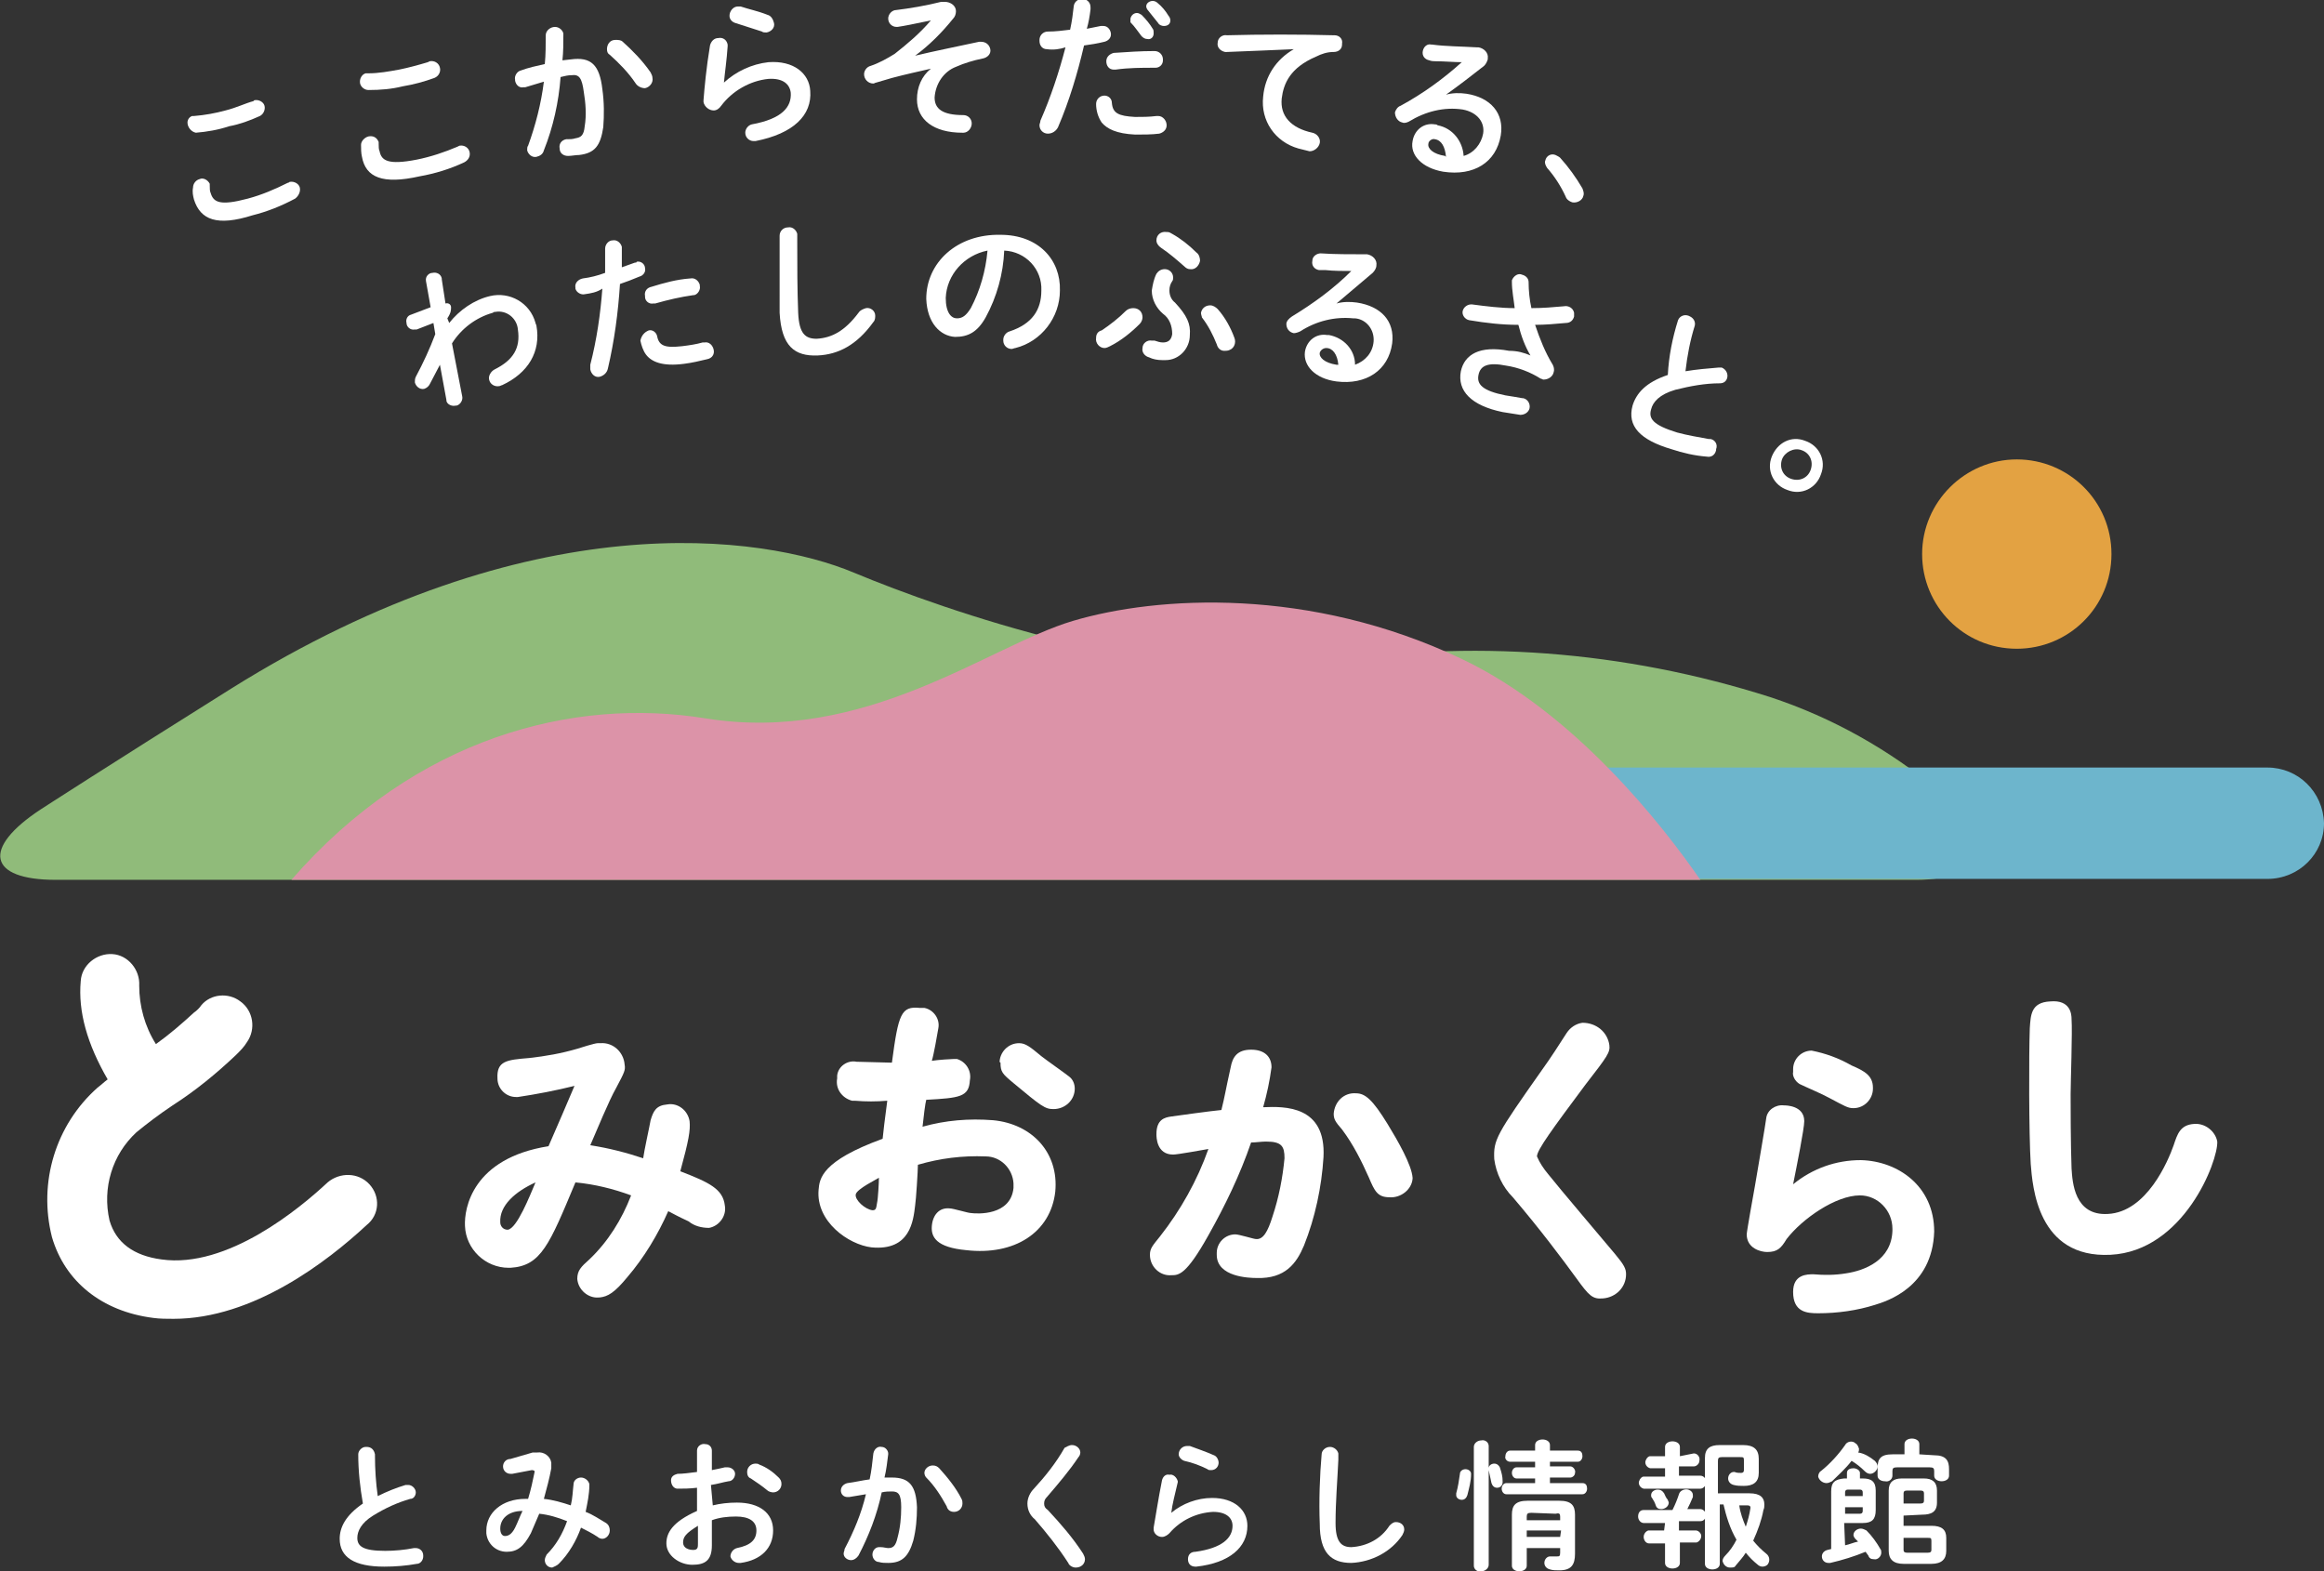 <?xml version="1.0" encoding="utf-8"?>
<!-- Generator: Adobe Illustrator 26.5.2, SVG Export Plug-In . SVG Version: 6.00 Build 0)  -->
<svg version="1.1" id="レイヤー_1" xmlns="http://www.w3.org/2000/svg" xmlns:xlink="http://www.w3.org/1999/xlink" x="0px"
	 y="0px" viewBox="0 0 250.4 169.3" style="enable-background:new 0 0 250.4 169.3;" xml:space="preserve">
<rect x="0" y="0" width="250.4" height="169.3" fill="#333333" stroke="none"/>
<style type="text/css">
	.st0{fill:#FFFFFF;}
	.st1{fill:#90BB7A;}
	.st2{fill:#6DB5CC;}
	.st3{fill:#DC93A8;}
	.st4{fill:#E3A242;}
</style>
<g id="レイヤー_2_00000022562219076753840650000017947652496686784673_">
	<g id="レイヤー_1-2">
		<path class="st0" d="M39.8,127.6c-1.2-1.3-3.2-1.3-4.5-0.2c-3,2.8-10.8,9.3-17.9,8.3c-3-0.4-4.9-1.8-5.6-4.2
			c-0.8-3.5,0.3-7.1,2.9-9.5c1.1-0.9,2.4-1.9,3.9-2.9c2.5-1.6,4.8-3.5,6.9-5.5c0.4-0.4,0.8-0.8,1.1-1.3c1-1.4,0.7-3.4-0.7-4.4
			c-1.3-1-3.2-0.8-4.2,0.4c-0.2,0.3-0.5,0.6-0.8,0.8c-1.3,1.2-2.7,2.4-4.1,3.4c-1.2-1.9-1.8-4.1-1.8-6.3c0.1-1.7-1.2-3.3-2.9-3.4
			s-3.3,1.2-3.4,2.9c-0.3,3.3,0.7,6.8,2.9,10.6c-0.4,0.3-0.7,0.6-1.1,0.9c-4.5,4-6.4,10.2-4.9,16.1c1.4,4.8,5.4,8,10.9,8.7
			c0.7,0.1,1.5,0.1,2.2,0.1c8.6,0,16.6-6.2,20.8-10.1C40.9,130.9,41,128.9,39.8,127.6"/>
		<path class="st0" d="M73.3,126.2c0.9-3.3,1.1-4.4,1-5.4c-0.2-1.2-1.3-2-2.4-1.8c-1.2,0.1-1.5,0.7-1.8,1.7
			c-0.1,0.6-0.7,3.3-0.8,4.1c-1.8-0.6-3.7-1.1-5.7-1.4c0.7-1.6,2-4.8,2.8-6.2c0.9-1.7,1-1.9,0.9-2.5c-0.1-1.3-1.2-2.4-2.6-2.3
			c-0.1,0-0.2,0-0.3,0c-0.3,0-1.9,0.5-2.2,0.6c-1.7,0.5-3.4,0.8-5.2,1c-2.4,0.2-3.5,0.3-3.4,2.2c0,1.1,0.9,2,2,2c0.1,0,0.1,0,0.2,0
			c2-0.3,4.1-0.7,6.1-1.2c-0.6,1.4-2,4.7-2.8,6.5c-8.2,1.3-9.1,6.7-9,8.6c0.1,2.5,2.2,4.5,4.7,4.5c0.1,0,0.1,0,0.2,0
			c3.3-0.2,4.2-2.5,7-9.2c2.1,0.2,4.1,0.7,6,1.4c-1,2.6-2.5,5-4.5,6.9c-0.9,0.8-1.3,1.2-1.3,2.1c0.1,1.2,1.2,2.1,2.3,2
			c0,0,0,0,0.1,0c0.9-0.1,1.6-0.5,3-2.2c1.8-2.1,3.3-4.6,4.4-7.1c0.6,0.3,0.9,0.5,2.2,1.1c0.6,0.5,1.4,0.7,2.2,0.7
			c1.1-0.2,1.9-1.3,1.7-2.4C77.9,128.1,76.4,127.4,73.3,126.2 M54.7,132.5c-0.5,0-0.8-0.4-0.8-0.8c0,0,0,0,0,0
			c-0.1-1.8,1.6-3.3,3.8-4.3C57.1,128.8,55.7,132.4,54.7,132.5"/>
		<path class="st0" d="M136.1,119.3c0.4-1.4,0.7-2.8,0.9-4.3c0-1.1-0.7-1.9-2.2-1.9s-2,0.8-2.2,1.9c-0.6,2.7-0.6,3-1,4.6
			c-1.1,0.1-4.7,0.6-5.4,0.7s-1.6,0.3-1.6,1.9c0,0.3,0,2.2,1.8,2.2c0.5,0,3.2-0.5,3.8-0.6c-1.2,3.4-3,6.6-5.2,9.4
			c-0.8,1-1.1,1.3-1.1,2c0,1.3,1.1,2.3,2.3,2.2c0.8,0,1.6,0,4-4.3c1.8-3.2,3.4-6.5,4.6-10c0.5,0,1.1-0.1,1.6-0.1c1.7,0,2,0.5,2,1.8
			c-0.2,2.1-0.6,4.2-1.3,6.3c-0.5,1.6-1,2.5-1.8,2.4c-0.2,0-1.8-0.5-2.2-0.5c-1.1,0-2,0.9-2,2c0,0.1,0,0.1,0,0.2
			c0,2.4,3.5,2.5,4.3,2.5c3.1,0.1,4.3-1.6,5.1-3.5c1.2-3,1.9-6.3,2.1-9.5C142.9,119.1,138.4,119.2,136.1,119.3"/>
		<path class="st0" d="M149.5,121.1c-1.6-2.6-2.4-3.3-3.4-3.3c-1.3-0.1-2.3,0.9-2.4,2.2c0,0.6,0.2,0.9,0.9,1.7
			c1.2,1.6,2.1,3.4,2.9,5.2c0.6,1.4,0.9,2.1,2.2,2.1c1.2,0.1,2.4-0.8,2.5-2c0,0,0-0.1,0-0.1C152.1,125.5,150.6,122.9,149.5,121.1"/>
		<path class="st0" d="M173.4,112.6c0.1,0.8-0.2,1.2-2.6,4.3c-3.5,4.7-5.2,7-5.2,7.7c0.3,0.7,0.7,1.3,1.2,1.9
			c1.1,1.4,6.2,7.4,7.2,8.6s1.2,1.6,1.2,2.2c0,1.4-1.1,2.5-2.5,2.6c-1.1,0.1-1.5-0.3-2.8-2.1c-1.6-2.2-4-5.4-6.9-8.8
			c-1.1-1.1-1.8-2.6-2-4.1c-0.1-2.1,0.2-2.6,5.2-9.7c0.8-1.1,1.9-2.8,2.6-3.9c0.4-0.6,1-1,1.7-1.1
			C172,110.2,173.2,111.2,173.4,112.6"/>
		<path class="st0" d="M200.5,125c-2.7,0-5.2,0.9-7.3,2.6c0.4-2,1.2-6,1.2-6.8c0-1.7-2-1.7-2.2-1.7c-0.9-0.1-1.8,0.5-1.9,1.4
			c0,0.2-1.1,6.6-1.2,7.2c-0.2,1.1-0.9,5-0.9,5.3c0,1.5,1.5,1.9,2.2,1.9c1.1,0,1.5-0.4,2.1-1.4c1.7-2.2,5.3-4.7,7.9-4.7
			c1.9,0,3.5,1.6,3.5,3.6c0,0.1,0,0.1,0,0.2c-0.1,3.2-3,4.3-5,4.6c-1.2,0.2-2.4,0.2-3.5,0.1c-0.7,0-2.2,0-2.2,1.9
			c0,2.2,1.5,2.3,2.7,2.3c2.1,0,4.2-0.3,6.1-0.9c1.3-0.4,6.2-1.9,6.4-7.9C208.4,127.8,204.5,125.1,200.5,125"/>
		<path class="st0" d="M193.9,116.8c0.6,0.3,2.5,1.1,3.2,1.5c1.7,0.9,2,1.1,2.6,1.1c1.2,0,2.1-1,2.1-2.1c0,0,0,0,0-0.1
			c0-1.3-0.9-1.8-2.3-2.4c-1.4-0.8-2.8-1.3-4.3-1.6c-1.1,0-2,0.9-2,2c0,0.1,0,0.2,0,0.3C193.1,115.9,193.4,116.5,193.9,116.8"/>
		<path class="st0" d="M223.2,109.8c0.1,1.3-0.1,6.9-0.1,8.1s0,5.3,0.1,8c0.1,1.5,0.3,5.1,3.9,4.9c4.2-0.2,6.5-5.7,7.1-7.4
			c0.4-1.2,0.7-2.2,2.2-2.3c1.2-0.1,2.3,0.8,2.5,1.9c0.1,2.1-3.6,11.8-11.5,12.2s-8.4-7.4-8.6-9.8c-0.2-3.2-0.2-11.8-0.1-14.6
			c0.1-1.4,0.1-2.8,2.2-2.9C223.1,107.7,223.2,109.3,223.2,109.8"/>
		<path class="st0" d="M107,120.7c-2.6-0.2-5.1,0-7.6,0.7c0.1-1,0.3-2.6,0.4-2.9c3.6-0.2,4.6-0.3,4.7-2.1c0.2-1-0.4-2-1.4-2.3
			c-0.1,0-0.2,0-0.3,0c-0.3,0-1.8,0.1-2.4,0.2c0.2-0.6,0.6-2.9,0.7-3.5c0.2-1-0.5-2-1.5-2.2c-0.2,0-0.3,0-0.5,0
			c-2-0.2-2.3,0.6-3,5.9c-0.5,0-3.2-0.1-3.8-0.1c-1-0.2-2,0.5-2.1,1.5c0,0.1,0,0.2,0,0.3c-0.2,1.1,0.5,2.1,1.6,2.4
			c0.1,0,0.2,0,0.3,0c1.2,0.1,2.3,0.1,3.5,0c-0.3,2.2-0.4,3.2-0.5,4.1c-6.6,2.4-6.8,4.3-6.9,5.5c-0.3,3.4,3.2,5.9,5.7,6.2
			c4.2,0.4,4.5-2.9,4.7-4.5c0.1-0.6,0.3-3.8,0.3-4.4c2.4-0.7,4.8-1,7.3-0.9c1.6,0,2.9,1.3,3,2.9c0,0.2,0,0.3,0,0.5
			c-0.3,3-3.9,2.8-4.6,2.7c-0.3,0-1.9-0.5-2.3-0.5c-1.1-0.1-1.8,0.7-1.9,1.9s0.5,2.3,3.7,2.6c5.2,0.6,9.1-1.9,9.6-6.3
			C114.1,124.2,111.2,121.1,107,120.7 M94.5,129.6c-0.1,0.6-0.1,0.8-0.5,0.8c-0.8-0.1-1.9-1.1-1.8-1.7s2.4-1.7,2.5-1.8
			C94.7,127.4,94.6,129.2,94.5,129.6"/>
		<path class="st0" d="M107.8,114.5c0,1,0.2,1.2,1.4,2.2c3,2.5,3.4,2.8,4.3,2.8c1.3,0,2.3-1,2.3-2.2c0-0.5-0.2-1-0.6-1.3
			c-0.5-0.4-2.5-1.8-3-2.2c-1.2-1-1.7-1.4-2.4-1.4c-1.2,0-2.1,1-2.1,2.1C107.7,114.4,107.7,114.4,107.8,114.5"/>
		<path class="st0" d="M24.3,11.9c1.2-0.3,2.2-0.8,3-1l0.1-0.1c0.5-0.1,1,0.2,1.1,0.6c0,0,0,0,0,0c0.1,0.4-0.1,0.9-0.5,1.1
			c-1.1,0.5-2.2,0.9-3.3,1.1c-1.2,0.4-2.4,0.6-3.6,0.7c-0.5-0.1-0.9-0.6-0.9-1.1c0-0.3,0.2-0.6,0.5-0.7c0.1,0,0.1,0,0.2,0
			C22.1,12.4,23.2,12.2,24.3,11.9 M20.9,21.5c-0.1-0.4-0.2-0.8-0.1-1.3c0-0.4,0.3-0.8,0.7-0.9c0.4-0.2,0.9,0.1,1.1,0.5
			c0,0.1,0,0.2,0,0.2c0,0.3,0,0.6,0.1,0.8c0.3,1,1,1.4,4,0.6c1.5-0.4,2.9-1,4.3-1.7c0.1,0,0.2-0.1,0.2-0.1c0.5-0.1,1,0.2,1.1,0.6
			c0,0,0,0,0,0c0.1,0.4-0.1,0.9-0.5,1.2c-1.5,0.8-3,1.4-4.6,1.8C23.4,24.4,21.6,23.7,20.9,21.5"/>
		<path class="st0" d="M43,7.5c1-0.2,2.1-0.5,3.1-0.8l0.2-0.1c0.5-0.1,1,0.2,1.1,0.7c0,0,0,0,0,0c0.1,0.4-0.1,0.9-0.6,1.1
			c-1.1,0.4-2.2,0.7-3.4,0.9c-1.2,0.3-2.4,0.4-3.7,0.4c-0.4,0-0.8-0.3-0.9-0.7c-0.1-0.5,0.2-1,0.6-1.1c0,0,0,0,0.1,0
			c0.1,0,0.1,0,0.2,0C40.8,7.9,41.9,7.7,43,7.5 M39,16.9c-0.1-0.4-0.1-0.9-0.1-1.3c0-0.4,0.4-0.8,0.8-0.9c0.5-0.1,0.9,0.1,1.1,0.6
			c0,0,0,0,0,0c0,0.1,0,0.2,0,0.2c0,0.3,0,0.6,0.1,0.8c0.2,1,0.9,1.5,4,0.9c1.5-0.3,3-0.8,4.4-1.4l0.2-0.1c0.5-0.1,1,0.2,1.1,0.7
			c0,0,0,0,0,0c0.1,0.5-0.2,0.9-0.6,1.1c-1.5,0.7-3.1,1.2-4.8,1.5C41.2,19.9,39.4,19.1,39,16.9"/>
		<path class="st0" d="M58.6,16.2c-0.1,0.4-0.4,0.6-0.8,0.7c-0.5,0.1-0.9-0.3-1-0.7c0-0.2,0-0.4,0.1-0.5c0.8-2.2,1.4-4.5,1.7-6.9
			c-0.7,0.2-1.3,0.4-2,0.6h-0.2c-0.4,0.1-0.8-0.2-0.9-0.7c0,0,0-0.1,0-0.1c-0.1-0.4,0.2-0.9,0.6-1c0.8-0.3,1.7-0.5,2.6-0.7
			c0.1-1,0.1-2.1,0.1-3.1c0-0.5,0.5-0.9,1-0.9c0.4,0,0.8,0.3,0.9,0.7v0.1c0,0.9,0,1.9-0.1,2.8l0.9-0.1c2.2-0.3,3.1,0.6,3.4,3.2
			c0.2,1.4,0.2,2.8,0.1,4.1c-0.3,2-0.9,2.8-2.6,3c-0.4,0-0.8,0.1-1.2,0.1c-0.5,0-0.9-0.3-0.9-0.8c-0.1-0.5,0.2-0.9,0.7-1
			c0,0,0,0,0,0h0.1c0.3,0,0.6,0,0.9-0.1c0.6-0.1,0.9-0.3,1-1.3c0.2-1.2,0.1-2.5-0.1-3.7c-0.2-1.5-0.5-1.9-1.3-1.8
			c-0.4,0-0.8,0.1-1.2,0.2C60.2,11,59.6,13.7,58.6,16.2 M70.1,7.8c0.1,0.2,0.2,0.4,0.2,0.6c0.1,0.5-0.3,1-0.8,1.1
			c-0.4,0-0.8-0.2-1-0.5c-0.8-1.2-1.8-2.2-2.8-3.1c-0.2-0.1-0.3-0.3-0.3-0.6c0-0.5,0.3-1,0.9-1c0,0,0,0,0,0c0.3,0,0.6,0,0.8,0.2
			C68.1,5.4,69.2,6.5,70.1,7.8"/>
		<path class="st0" d="M78,8.9c1.3-1.2,3-2,4.8-2.2c2.7-0.2,4.4,1.2,4.5,3.1c0.2,2.6-1.8,4.6-5.9,5.4h-0.2c-0.5,0-0.9-0.4-0.9-0.9
			c0-0.4,0.3-0.8,0.7-0.9c3.3-0.6,4.3-1.9,4.2-3.4c-0.1-0.9-0.8-1.6-2.4-1.5c-2,0.2-3.9,1.3-5.1,2.9c-0.2,0.3-0.5,0.5-0.8,0.5
			c-0.5,0-1-0.4-1.1-0.9c0-0.1,0-0.1,0-0.2c0.1-1.3,0.3-3.5,0.7-5.9c0.1-0.4,0.4-0.8,0.9-0.8c0.5-0.1,0.9,0.2,1,0.7c0,0,0,0,0,0
			c0,0.1,0,0.1,0,0.2C78.3,6.5,78.1,7.8,78,8.9L78,8.9z M82.7,1.6c0.4,0.1,0.6,0.5,0.7,0.9c0.1,0.5-0.3,0.9-0.8,1c0,0,0,0,0,0
			c-0.2,0-0.4,0-0.5-0.1c-0.9-0.3-1.9-0.6-2.8-0.9c-0.4-0.1-0.7-0.4-0.7-0.8c0-0.5,0.4-1,0.9-1h0.3C80.7,1,81.7,1.2,82.7,1.6"/>
		<path class="st0" d="M100.3,2.2c-1.9,0.4-2.9,0.6-3.6,0.7h-0.1c-0.5,0-0.9-0.4-0.9-0.9c0,0,0,0,0,0c0-0.4,0.3-0.8,0.7-0.9
			c1.7-0.2,3.4-0.5,5-0.9c0.1,0,0.2,0,0.4,0c0.6,0,1.2,0.4,1.2,1c0,0,0,0,0,0c0,0.3-0.1,0.6-0.3,0.8c-1.2,1.5-2.6,2.9-4.1,4v0
			c2.1-0.5,4.1-0.9,6.9-1.5c0.1,0,0.1,0,0.2,0c0.5,0,0.9,0.3,1,0.8s-0.3,0.9-0.8,1c-1,0.2-2,0.5-2.9,0.9c-1.3,0.5-2.2,1.8-2.3,3.3
			c0,1.2,0.8,1.9,3.1,1.9c0.5,0,0.9,0.4,0.9,0.9c0,0,0,0,0,0c0,0.5-0.4,1-0.9,1c0,0-0.1,0-0.1,0c-3.1,0-4.9-1.4-4.9-3.6
			c0-1.3,0.5-2.5,1.5-3.3l0,0C99,7.7,97.6,8,96.1,8.4l-1.7,0.5c-0.1,0-0.2,0.1-0.3,0.1c-0.6,0-1-0.5-1-1c0-0.4,0.3-0.8,0.7-0.9
			c0.9-0.3,1.8-0.8,2.6-1.3C97.8,4.7,99.1,3.6,100.3,2.2L100.3,2.2z"/>
		<path class="st0" d="M112.8,5.3c-0.5,0-0.8-0.4-0.8-0.9c0,0,0,0,0-0.1c0-0.5,0.4-0.9,0.9-0.9c0,0,0,0,0,0c0.8,0,1.6-0.1,2.4-0.2
			c0.2-0.9,0.3-1.7,0.4-2.6c0.1-0.5,0.6-0.8,1.1-0.7c0.4,0.1,0.7,0.4,0.7,0.9V1c-0.1,0.8-0.2,1.4-0.4,2.1c0.5-0.1,1-0.2,1.5-0.3
			c0.1,0,0.2,0,0.3,0c0.5,0,0.8,0.5,0.8,0.9c0,0,0,0,0,0c0,0.4-0.3,0.7-0.7,0.8c-0.8,0.2-1.5,0.3-2.2,0.4c-0.7,3-1.6,6-2.8,8.8
			c-0.2,0.4-0.6,0.7-1.1,0.7c-0.5,0-0.9-0.4-0.9-0.9c0,0,0,0,0,0c0-0.2,0.1-0.3,0.1-0.5c1.1-2.5,2-5.2,2.7-7.9
			C114.2,5.3,113.5,5.4,112.8,5.3 M119,10.3c0.4,0,0.8,0.3,0.8,0.8c0.1,1.1,0.7,1.4,2.5,1.5c0.8,0,1.5,0,2.3-0.1c0.1,0,0.1,0,0.2,0
			c0.5,0,0.9,0.5,0.9,1c0,0,0,0,0,0c0,0.5-0.4,0.8-0.8,0.9c-0.8,0.1-1.7,0.1-2.6,0.1c-2-0.1-3-0.6-3.6-1.3c-0.4-0.6-0.6-1.3-0.6-2
			C118.1,10.7,118.5,10.3,119,10.3C119,10.3,119,10.3,119,10.3 M124.4,5.5c0.5,0,0.9,0.4,0.9,0.9c0,0,0,0.1,0,0.1
			c0,0.5-0.4,0.8-0.8,0.8c0,0,0,0-0.1,0c-1.4,0-2.8,0-4.2,0.2H120c-0.5,0-0.8-0.4-0.8-0.9c0,0,0,0,0,0c0-0.5,0.4-0.8,0.8-0.9
			C121.5,5.6,122.9,5.5,124.4,5.5 M121.8,2c0.1-0.4,0.4-0.6,0.7-0.6c0.2,0,0.3,0.1,0.5,0.2c0.5,0.5,0.9,1,1.2,1.5
			c0.1,0.1,0.1,0.3,0.1,0.5c0,0.4-0.3,0.7-0.7,0.6c-0.2,0-0.4-0.1-0.6-0.3c-0.4-0.5-0.7-1-1.2-1.5C121.8,2.3,121.8,2.1,121.8,2
			 M123.5,0.7c0-0.4,0.4-0.6,0.7-0.6c0.2,0,0.4,0.1,0.5,0.2c0.5,0.4,0.9,0.9,1.2,1.4c0.1,0.1,0.2,0.3,0.2,0.5c0,0.4-0.3,0.6-0.7,0.6
			c-0.2,0-0.5-0.1-0.6-0.3c-0.4-0.5-0.8-1-1.2-1.5C123.6,1,123.5,0.8,123.5,0.7"/>
		<path class="st0" d="M139.4,5.3c-2.1,0.1-4.8,0.2-7.2,0.3H132c-0.5-0.1-0.9-0.5-0.8-1c0,0,0,0,0,0c0-0.5,0.5-0.9,1-0.8
			c3.6-0.1,7.9-0.1,11.5,0h0.1c0.5,0,0.9,0.4,0.8,0.9c0,0,0,0,0,0.1c0,0.5-0.4,0.8-0.9,0.8c-0.7,0-1.3,0.2-1.9,0.5
			c-2.8,1.2-3.5,2.9-3.7,4.5c-0.2,1.9,1,3.2,3.3,3.7c0.5,0.1,0.9,0.6,0.8,1.1c-0.1,0.5-0.6,0.9-1.1,0.9c-0.4-0.1-0.8-0.2-1.2-0.3
			c-2.5-0.7-4.1-3-3.8-5.6C136.3,8.2,137.5,6.4,139.4,5.3L139.4,5.3z"/>
		<path class="st0" d="M155.8,10.2c0.7-0.2,1.5-0.2,2.2-0.1c2.6,0.4,4.1,2.1,3.7,4.5c-0.5,2.9-2.9,4.4-6.2,3.9
			c-2.3-0.4-3.6-1.8-3.3-3.3c0.2-1.2,1.2-2,2.4-1.8c0.1,0,0.2,0,0.3,0.1c1.6,0.3,2.7,1.7,2.8,3.3c1.1-0.3,1.9-1.3,2.1-2.4
			c0.2-1.2-0.6-2.3-2.2-2.6c-2-0.3-4,0.2-5.8,1.3c-0.2,0.1-0.5,0.2-0.7,0.1c-0.5-0.1-0.8-0.6-0.8-1.1c0.1-0.3,0.3-0.6,0.6-0.7
			c2.4-1.3,4.6-2.9,6.6-4.7c-0.8,0-1.9-0.1-2.8-0.1c-0.1,0-0.5,0-0.7-0.1c-0.5-0.1-0.8-0.5-0.7-1c0.1-0.5,0.5-0.8,0.9-0.7
			c0,0,0,0,0.1,0c1.4,0.2,3.2,0.2,4.8,0.3c0.1,0,0.2,0,0.2,0c0.6,0.1,1.1,0.6,1,1.2c0,0,0,0,0,0.1c-0.1,0.3-0.2,0.5-0.4,0.7
			C158.5,8.2,157.2,9.2,155.8,10.2L155.8,10.2z M155.8,16.9c-0.1-1.1-0.5-1.8-1.2-1.9c-0.3-0.1-0.7,0.2-0.7,0.5c0,0,0,0,0,0
			c-0.1,0.5,0.5,1.1,1.8,1.3L155.8,16.9z"/>
		<path class="st0" d="M166.5,17.3c0.1-0.5,0.6-0.8,1.1-0.6c0.2,0.1,0.4,0.2,0.5,0.3c0.9,1,1.7,2.1,2.4,3.3c0.1,0.3,0.2,0.5,0.1,0.8
			c-0.1,0.5-0.7,0.8-1.2,0.7c-0.3-0.1-0.6-0.3-0.7-0.6c-0.5-1.1-1.2-2.2-2-3.1C166.5,17.8,166.4,17.5,166.5,17.3"/>
		<path class="st0" d="M48.4,34.8c1.1-1.4,2.7-2.5,4.4-2.9c2.1-0.5,4.3,0.7,4.9,2.9c0,0.1,0.1,0.2,0.1,0.3c0.5,2.8-0.9,5.1-3.7,6.4
			c-0.1,0-0.2,0.1-0.3,0.1c-0.5,0.1-1-0.2-1.1-0.7c0,0,0,0,0,0c-0.1-0.4,0.2-0.9,0.6-1.1c2-1,2.8-2.3,2.5-4.3
			c-0.1-1.2-1.2-2.1-2.4-1.9c-0.1,0-0.2,0-0.3,0.1c-1.8,0.5-3.4,1.7-4.4,3.3l1.1,5.7c0.1,0.4-0.2,0.9-0.6,1c0,0-0.1,0-0.1,0
			c-0.4,0.1-0.9-0.1-1-0.5c0,0,0-0.1,0-0.1l-0.7-3.8l-1.1,2.1c-0.1,0.2-0.3,0.4-0.6,0.5c-0.5,0.1-0.9-0.3-1-0.7c0-0.2,0-0.4,0.1-0.6
			c0.8-1.5,1.5-3,2.1-4.6l-0.2-1.2l-1.8,0.7c-0.1,0-0.1,0-0.2,0c-0.5,0.1-0.9-0.3-0.9-0.7c0,0,0,0,0,0c-0.1-0.4,0.1-0.8,0.5-0.9
			l2.1-0.8l-0.5-2.8c-0.1-0.5,0.3-0.9,0.7-0.9c0,0,0,0,0,0c0.4-0.1,0.9,0.1,1,0.6c0,0,0,0,0,0.1l0.4,2.6c0.3-0.1,0.6,0.1,0.6,0.4
			c0,0,0,0,0,0c0,0.3,0,0.6-0.4,1.2L48.4,34.8z"/>
		<path class="st0" d="M63,31.7c-0.4,0.1-0.9-0.2-1-0.6c0,0,0-0.1,0-0.1c-0.1-0.5,0.3-0.9,0.8-1c0.8-0.1,1.6-0.3,2.4-0.6
			c0-0.9,0-1.7,0-2.6c0-0.5,0.4-0.9,0.8-0.9c0.5-0.1,0.9,0.3,1,0.7v0.1c0,0.8,0,1.4,0,2.1l1.4-0.5c0.1,0,0.2,0,0.2-0.1
			c0.5-0.1,0.9,0.3,0.9,0.7c0,0,0,0,0,0c0.1,0.4-0.2,0.8-0.6,0.9c-0.7,0.3-1.5,0.6-2.1,0.8c-0.2,3.1-0.6,6.1-1.3,9.1
			c-0.1,0.5-0.5,0.8-0.9,0.9c-0.5,0.1-0.9-0.3-1-0.8c0-0.2,0-0.3,0-0.5c0.7-2.7,1.1-5.5,1.3-8.2C64.3,31.5,63.7,31.6,63,31.7
			 M69.9,35.6c0.4-0.1,0.8,0.2,0.9,0.6c0.2,1.1,0.9,1.3,2.7,1.1c0.8-0.1,1.5-0.2,2.2-0.4c0.1,0,0.1,0,0.2,0c0.5-0.1,0.9,0.3,1,0.8
			c0,0,0,0,0,0c0.1,0.5-0.2,0.9-0.7,1c-0.8,0.2-1.7,0.4-2.5,0.5c-2.3,0.3-3.5-0.2-4.1-1c-0.3-0.4-0.5-1-0.6-1.5
			C69.1,36.2,69.4,35.8,69.9,35.6C69.9,35.7,69.9,35.7,69.9,35.6 M74.4,30c0.5-0.1,0.9,0.3,1,0.7c0,0,0,0,0,0.1
			c0.1,0.4-0.2,0.9-0.6,1c0,0-0.1,0-0.1,0c-1.4,0.2-2.7,0.5-4.1,0.9c-0.1,0-0.1,0-0.2,0c-0.5,0.1-0.9-0.3-0.9-0.7c0,0,0,0,0-0.1
			c-0.1-0.5,0.2-0.9,0.7-1C71.5,30.5,72.9,30.1,74.4,30"/>
		<path class="st0" d="M84,25.4c0-0.5,0.4-0.9,0.9-0.9c0,0,0,0,0,0c0.5-0.1,0.9,0.3,1,0.7c0,0,0,0,0,0.1c0,0.2,0,0.6,0,0.8
			c0,2.5,0,5.1,0.1,7.6c0.1,2.3,0.8,2.8,2,2.8c1.6-0.1,3-0.8,4.5-2.8c0.2-0.3,0.5-0.4,0.8-0.5c0.5-0.1,1,0.3,1,0.8
			c0,0.2,0,0.5-0.2,0.7c-1.8,2.5-3.8,3.5-6,3.6c-2.5,0.1-3.9-1-4.1-4.6C84,31.1,84,27.9,84,25.4"/>
		<path class="st0" d="M99.8,32.2c0-3.9,3.3-7,8-6.9c4.1,0,6.5,2.7,6.4,6c0,2.9-2,5.5-4.8,6.2c-0.1,0-0.3,0.1-0.4,0.1
			c-0.5,0-0.9-0.4-0.9-0.9c0,0,0,0,0-0.1c0-0.4,0.3-0.8,0.7-0.9c2.4-0.8,3.4-2.3,3.4-4.4c0.1-2.3-1.7-4.2-4-4.3c0,0,0,0,0,0
			c-0.1,2.5-0.8,5-2,7.2c-0.9,1.6-1.9,2.1-3.3,2.1C101.3,36.2,99.9,34.8,99.8,32.2 M101.9,32.1c0,1.6,0.6,2.2,1.2,2.2s1-0.3,1.5-1.1
			c1-1.9,1.6-4,1.8-6.2C103.9,27.5,102,29.6,101.9,32.1"/>
		<path class="st0" d="M121.3,33.5c0.2-0.2,0.5-0.3,0.8-0.3c0.6,0,1,0.4,1,1c0,0.2-0.1,0.5-0.3,0.7c-0.9,0.9-2,1.8-3.2,2.4
			c-0.2,0.1-0.4,0.2-0.6,0.2c-0.5,0-1-0.5-0.9-1.1c0-0.4,0.2-0.7,0.6-0.8C119.6,35,120.5,34.3,121.3,33.5 M124.6,29.5
			c0.2-0.3,0.5-0.5,0.9-0.5c0.5,0,0.9,0.4,0.9,0.9c0,0.1,0,0.3-0.1,0.4c-0.2,0.3-0.3,0.6-0.3,1c0,0.5,0.2,1,0.6,1.3
			c1.3,1.4,1.7,2.3,1.6,3.5c0,1.5-1.2,2.7-2.6,2.7c-0.1,0-0.3,0-0.4,0c-0.5,0-1-0.1-1.4-0.3c-0.4-0.1-0.8-0.5-0.7-1
			c0-0.5,0.5-0.9,1-0.8c0,0,0,0,0,0l0.3,0c0.3,0.1,0.6,0.2,0.9,0.2c0.5,0,0.9-0.2,1-0.9c0-0.9-0.3-1.7-1-2.2
			c-0.7-0.6-1.2-1.5-1.2-2.5C124.2,30.7,124.3,30.1,124.6,29.5 M128.9,27.2c0.3,0.2,0.4,0.6,0.4,0.9c-0.1,0.5-0.5,1-1.1,0.9
			c-0.2,0-0.4-0.1-0.6-0.3c-0.8-0.7-1.6-1.4-2.5-2c-0.3-0.2-0.5-0.5-0.5-0.8c0-0.6,0.5-1,1.1-0.9c0,0,0,0,0.1,0
			c0.2,0,0.3,0.1,0.5,0.2C127.2,25.7,128.1,26.4,128.9,27.2 M129.4,33.7c0.1-0.5,0.5-0.8,1-0.8c0.3,0,0.6,0.2,0.8,0.4
			c0.8,0.9,1.4,2,1.8,3.1c0.2,0.5,0,1.1-0.5,1.3c-0.2,0.1-0.4,0.1-0.6,0.1c-0.4,0-0.7-0.3-0.8-0.7c-0.4-1-0.9-2-1.6-2.9
			C129.5,34.1,129.4,33.9,129.4,33.7"/>
		<path class="st0" d="M144,32.7c0.7-0.2,1.5-0.2,2.2-0.1c2.6,0.4,4.1,2,3.8,4.4c-0.4,2.9-2.8,4.5-6,4.1c-2.3-0.3-3.6-1.7-3.4-3.2
			c0.2-1.2,1.2-2,2.4-1.8c0.1,0,0.1,0,0.2,0c1.6,0.3,2.8,1.6,2.8,3.2c1.1-0.4,1.9-1.3,2-2.5c0.1-1.3-0.8-2.4-2-2.5
			c-0.1,0-0.1,0-0.2,0c-2-0.2-4,0.3-5.7,1.4c-0.2,0.1-0.5,0.2-0.7,0.2c-0.5-0.1-0.8-0.5-0.8-1c0-0.3,0.3-0.6,0.6-0.8
			c2.3-1.4,4.5-3,6.4-4.9c-0.8,0-1.9,0-2.8-0.1c-0.1,0-0.5,0-0.7,0c-0.5-0.1-0.8-0.5-0.7-1c0-0.5,0.5-0.8,0.9-0.8c0,0,0,0,0,0
			c1.4,0.1,3.2,0.1,4.8,0.1c0.1,0,0.2,0,0.2,0c0.6,0.1,1.1,0.6,1,1.2c0,0,0,0,0,0c0,0.3-0.2,0.6-0.4,0.8
			C146.6,30.5,145.3,31.6,144,32.7L144,32.7z M144.2,39.3c-0.1-1.1-0.6-1.8-1.3-1.8c-0.3,0-0.6,0.2-0.7,0.5c0,0,0,0,0,0
			c-0.1,0.5,0.5,1.1,1.8,1.3L144.2,39.3z"/>
		<path class="st0" d="M164.9,38.3c-0.6-1-1-2.1-1.3-3.3c-1.8,0-3.5-0.2-5.3-0.5c-0.5-0.1-0.8-0.6-0.7-1c0,0,0,0,0,0
			c0.1-0.4,0.5-0.7,0.9-0.7c0,0,0.1,0,0.1,0c1.5,0.2,3.1,0.4,4.6,0.4c-0.1-0.9-0.3-1.9-0.3-2.8c0-0.1,0-0.1,0-0.2
			c0.2-0.5,0.7-0.8,1.1-0.6c0.4,0.1,0.7,0.4,0.7,0.8c0,0.9,0.1,1.9,0.3,2.8c1.2,0,2.4-0.1,3.5-0.2c0.5-0.1,1,0.2,1.1,0.7
			c0,0.1,0,0.2,0,0.4c-0.1,0.4-0.4,0.7-0.9,0.7c-1.1,0.1-2.2,0.2-3.3,0.2c0.5,1.5,1.1,3,1.9,4.3c0.1,0.2,0.2,0.5,0.1,0.8
			c-0.1,0.5-0.6,0.8-1.1,0.8c-0.1,0-0.2-0.1-0.3-0.1c-1.1-0.7-2.4-1.2-3.7-1.4c-2-0.4-2.8,0-3,1s0.4,1.7,2.9,2.2
			c0.7,0.1,1.2,0.2,1.8,0.3h0.1c0.5,0.1,0.8,0.6,0.7,1.1c-0.1,0.4-0.5,0.7-1,0.7c-0.6-0.1-1.3-0.2-1.9-0.3c-3.4-0.7-4.9-2.3-4.5-4.4
			c0.4-1.8,2-2.8,5.2-2.2C163.5,37.8,164.2,38,164.9,38.3L164.9,38.3z"/>
		<path class="st0" d="M180.8,34.5c0.2-0.5,0.8-0.7,1.3-0.4c0.4,0.2,0.6,0.6,0.5,1c-0.5,1.6-0.8,3.2-1,4.9c1.2-0.2,2.4-0.3,3.6-0.4
			c0.1,0,0.2,0,0.3,0c0.5,0.2,0.7,0.7,0.6,1.1c0,0,0,0,0,0c-0.1,0.4-0.4,0.6-0.8,0.6c-1.6,0-3.2,0.3-4.8,0.7
			c-1.7,0.5-2.4,1.3-2.6,2.1c-0.3,1,0.2,1.7,2.8,2.5c1.1,0.3,2.3,0.5,3.4,0.7c0.1,0,0.1,0,0.2,0c0.5,0.1,0.8,0.6,0.6,1.1
			c0,0,0,0,0,0.1c-0.1,0.5-0.5,0.8-1,0.7c-1.3-0.1-2.6-0.4-3.8-0.8c-3.4-1-4.8-2.5-4.2-4.7c0.4-1.3,1.4-2.5,3.8-3.3
			C179.8,38.4,180.2,36.4,180.8,34.5"/>
		<path class="st0" d="M196.2,51.1c-0.5,1.5-2.1,2.3-3.6,1.7c-1.5-0.5-2.3-2.1-1.7-3.6s2.1-2.3,3.6-1.7c0,0,0,0,0,0
			C196,48,196.8,49.6,196.2,51.1C196.3,51.1,196.3,51.1,196.2,51.1 M192,49.5c-0.3,0.9,0.1,1.8,1,2.1c0.9,0.3,1.8-0.1,2.1-1
			c0.3-0.9-0.1-1.8-1-2.1C193.3,48.2,192.3,48.7,192,49.5C192,49.5,192,49.5,192,49.5"/>
		<path class="st1" d="M6,94.8c-7.3,0-8-3.4-1.6-7.6c0,0,7.1-4.6,20.5-13C57.2,54,82.2,57.6,92,61.7s33.8,12.4,50.1,9.8
			c16.3-2.7,32.9-1.4,48.6,3.6c6.7,2.2,12.9,5.7,18.3,10.2c5.9,5.2,4.8,9.5-2.5,9.5H6z"/>
		<path class="st2" d="M250.4,88.7c0,3.3-2.7,6-6.1,6H59.9c-3.3,0-6-2.7-6-6c0-3.3,2.7-6,6-6h184.4
			C247.6,82.7,250.3,85.3,250.4,88.7"/>
		<path class="st3" d="M31.4,94.8c13.4-15.4,30.4-19.7,44.6-17.4c17.3,2.8,30.5-7.8,39.6-10.5s25.5-3.7,41.9,4.1
			c12.2,5.8,21.7,18,25.7,23.8L31.4,94.8z"/>
		<path class="st4" d="M227.5,59.7c0,5.7-4.6,10.2-10.2,10.2c-5.7,0-10.2-4.6-10.2-10.2s4.6-10.2,10.2-10.2S227.5,54,227.5,59.7
			L227.5,59.7"/>
		<path class="st0" d="M38.6,156.7c0-0.4,0.4-0.8,0.8-0.8c0,0,0,0,0.1,0c0.5,0,0.8,0.3,0.9,0.8c0,0,0,0,0,0.1c0,1.5,0.1,3,0.3,4.4
			c1-0.5,2-0.9,3-1.2c0.1,0,0.2,0,0.3,0c0.4,0,0.8,0.4,0.8,0.8c0,0.3-0.2,0.7-0.6,0.7c-1.4,0.4-2.7,1-4,1.8
			c-1.3,0.8-1.7,1.7-1.7,2.4c0,0.9,0.6,1.4,3,1.4c1,0,2.1-0.1,3.1-0.3h0.2c0.4,0,0.8,0.3,0.8,0.8c0,0,0,0,0,0.1
			c0,0.4-0.3,0.8-0.7,0.8c-1.1,0.2-2.3,0.3-3.5,0.3c-3.2,0-4.8-1-4.8-3c0-1.2,0.6-2.5,2.5-3.8C38.8,160.3,38.6,158.5,38.6,156.7z"/>
		<path class="st0" d="M57.4,156.5c0.1,0,0.3,0,0.5,0c0.7-0.1,1.4,0.4,1.5,1.1c0,0.1,0,0.1,0,0.2c0,0.1,0,0.3,0,0.4
			c-0.2,1.1-0.5,2.2-0.8,3.3c1,0.1,2,0.4,2.9,0.7c0.2-0.8,0.2-1.5,0.3-2.3c0-0.4,0.4-0.7,0.8-0.7c0,0,0,0,0,0c0.4,0,0.8,0.3,0.9,0.7
			c0,0,0,0,0,0.1c0,1-0.2,1.9-0.4,2.9c0.8,0.3,1.5,0.8,2.2,1.2c0.3,0.2,0.4,0.5,0.4,0.8c0,0.5-0.4,0.9-0.8,0.9
			c-0.2,0-0.4-0.1-0.5-0.2c-0.6-0.4-1.2-0.7-1.8-1c-0.5,1.4-1.3,2.8-2.4,3.9c-0.2,0.2-0.5,0.3-0.7,0.4c-0.5,0-0.8-0.4-0.8-0.8
			c0-0.2,0.1-0.4,0.2-0.6c1-1,1.7-2.2,2.2-3.6c-1-0.4-2-0.7-3-0.8c-0.3,0.7-0.6,1.4-0.9,2.1c-0.8,1.5-1.5,2-2.6,2
			c-1.2,0-2.1-0.9-2.2-2c0-0.1,0-0.2,0-0.3c0-1.9,1.7-3.4,4.2-3.4h0.3c0.3-1,0.5-1.9,0.7-2.9c0,0,0-0.1,0-0.1s-0.1-0.1-0.3-0.1
			l-2.1,0.4c-0.1,0-0.1,0-0.2,0c-0.4,0-0.8-0.3-0.8-0.8c0-0.4,0.3-0.8,0.8-0.8L57.4,156.5z M55.5,164.6c0.3-0.6,0.5-1.2,0.8-1.8
			c-1.6,0-2.4,0.9-2.4,1.9c0,0.5,0.2,0.8,0.5,0.8S55.1,165.4,55.5,164.6z"/>
		<path class="st0" d="M76.8,162.2c0.8-0.2,1.7-0.3,2.6-0.3c2.4,0,3.9,1.1,3.9,3s-1.3,3.2-3.5,3.5c-0.1,0-0.1,0-0.2,0
			c-0.4,0-0.8-0.3-0.9-0.7c0-0.4,0.3-0.8,0.7-0.9c1.5-0.3,2.1-0.9,2.1-1.9s-0.8-1.5-2.2-1.5c-0.9,0-1.8,0.1-2.6,0.4v2.7
			c0,1.6-0.7,2.1-2.1,2.1s-2.8-1-2.8-2.3c0-1.1,0.6-2.3,3.3-3.5v-2.5c-0.8,0.1-1.5,0.1-2.1,0.1c-0.4,0-0.7-0.4-0.7-0.9
			c0-0.4,0.3-0.6,0.7-0.7c0.6,0,1.3-0.1,2.1-0.2v-2.3c0-0.5,0.5-0.8,0.9-0.7c0.4,0,0.7,0.3,0.7,0.7v2.1c0.5-0.1,1-0.2,1.4-0.3
			c0.1,0,0.2,0,0.3,0c0.4,0,0.8,0.3,0.8,0.7c0,0.4-0.3,0.8-0.7,0.8c-0.6,0.1-1.2,0.3-1.9,0.4L76.8,162.2z M75.2,164.4
			c-1.3,0.8-1.6,1.2-1.6,1.8s0.6,0.8,1.1,0.8s0.5-0.3,0.5-0.7L75.2,164.4z M83.9,159.2c0.2,0.2,0.3,0.4,0.3,0.7
			c0,0.5-0.4,0.9-0.9,0.9c-0.2,0-0.5-0.1-0.6-0.2c-0.6-0.5-1.2-0.9-1.8-1.3c-0.3-0.1-0.4-0.4-0.4-0.7c0-0.5,0.4-0.9,0.9-0.9
			c0.1,0,0.3,0,0.4,0.1C82.6,158.1,83.3,158.6,83.9,159.2L83.9,159.2z"/>
		<path class="st0" d="M92.5,167.6c-0.2,0.3-0.5,0.5-0.8,0.5c-0.4,0-0.8-0.3-0.8-0.7c0,0,0,0,0,0c0-0.2,0.1-0.3,0.1-0.5
			c1-1.9,1.8-3.8,2.3-5.9c-0.6,0.1-1.2,0.2-1.8,0.3c-0.1,0-0.1,0-0.2,0c-0.4,0-0.7-0.3-0.7-0.7c0,0,0,0,0,0c0-0.4,0.3-0.7,0.7-0.8
			c0.8-0.1,1.6-0.3,2.4-0.4c0.2-0.9,0.3-1.9,0.4-2.8c0.1-0.5,0.5-0.8,0.9-0.7c0.4,0,0.7,0.4,0.7,0.7v0.1c-0.1,0.8-0.2,1.7-0.4,2.5
			h0.8c1.9,0,2.6,0.9,2.7,3.2c0,1.2-0.1,2.4-0.4,3.6c-0.5,1.7-1.2,2.4-2.7,2.4c-0.3,0-0.7,0-1-0.1c-0.4,0-0.7-0.4-0.7-0.8
			c0-0.4,0.3-0.8,0.7-0.8c0,0,0,0,0.1,0h0.1c0.3,0,0.6,0.1,0.8,0.1c0.5,0,0.8-0.2,1-1.1c0.3-1.1,0.4-2.2,0.4-3.3
			c0-1.4-0.3-1.7-1-1.7c-0.3,0-0.7,0-1.1,0.1C94.5,163.2,93.6,165.5,92.5,167.6z M103.6,161.5c0.1,0.2,0.1,0.3,0.1,0.5
			c0,0.5-0.4,0.9-0.9,0.9c0,0,0,0,0,0c-0.4,0-0.7-0.2-0.8-0.6c-0.6-1.1-1.3-2.2-2.2-3.1c-0.1-0.1-0.2-0.3-0.2-0.5
			c0-0.4,0.4-0.8,0.9-0.8c0.3,0,0.5,0.1,0.7,0.3C102.1,159.2,103,160.3,103.6,161.5L103.6,161.5z"/>
		<path class="st0" d="M115.5,155.7c0.5,0,0.9,0.4,0.9,0.8c0,0.2-0.1,0.4-0.2,0.5c-1,1.5-2.2,2.9-3.4,4.3c-0.2,0.2-0.3,0.4-0.3,0.7
			c0,0.3,0.1,0.5,0.4,0.7c1.4,1.5,2.7,3,3.8,4.7c0.1,0.2,0.2,0.4,0.2,0.6c0,0.5-0.4,0.9-1,0.9c0,0,0,0,0,0c-0.3,0-0.7-0.2-0.8-0.5
			c-1.1-1.7-2.3-3.2-3.6-4.7c-0.5-0.4-0.8-1-0.8-1.7c0-0.6,0.3-1.2,0.7-1.6c1.2-1.3,2.4-2.8,3.3-4.4
			C114.9,155.9,115.2,155.7,115.5,155.7z"/>
		<path class="st0" d="M126.2,163c1.2-1,2.8-1.6,4.4-1.6c2.4,0,3.8,1.3,3.8,3c0,2.3-1.9,4-5.5,4.4h-0.1c-0.5,0-0.8-0.3-0.8-0.8
			c0-0.5,0.3-0.8,0.8-0.8l0,0c2.9-0.4,4-1.5,4-2.8c0-0.8-0.6-1.5-2.1-1.5c-1.8,0.1-3.5,0.9-4.7,2.3c-0.2,0.2-0.5,0.4-0.8,0.4
			c-0.5,0-0.9-0.4-0.9-0.8c0,0,0,0,0,0c0-0.1,0-0.1,0-0.2c0.2-1.1,0.5-3.1,0.9-5.1c0.1-0.4,0.4-0.7,0.8-0.6c0.4-0.1,0.8,0.3,0.9,0.7
			c0,0,0,0,0,0c0,0,0,0.1,0,0.1C126.6,161,126.3,162.1,126.2,163L126.2,163z M130.8,156.8c0.3,0.1,0.5,0.5,0.5,0.8
			c0,0.4-0.3,0.8-0.8,0.8c0,0,0,0,0,0c-0.2,0-0.3,0-0.4-0.1c-0.8-0.4-1.6-0.7-2.5-0.9c-0.3-0.1-0.6-0.4-0.6-0.7
			c0-0.5,0.4-0.9,0.9-0.9c0,0,0,0,0,0h0.3C129,156.1,129.9,156.4,130.8,156.8L130.8,156.8z"/>
		<path class="st0" d="M142.4,156.7c0-0.4,0.4-0.8,0.9-0.8c0,0,0,0,0,0c0.4,0,0.8,0.3,0.9,0.7c0,0,0,0,0,0c0,0.2,0,0.6,0,0.7
			c-0.1,2.2-0.3,4.5-0.3,6.8c0,2,0.6,2.6,1.7,2.6c1.7-0.1,3.2-0.9,4.1-2.3c0.2-0.2,0.4-0.4,0.7-0.4c0.5,0,0.9,0.3,0.9,0.8
			c0,0.2-0.1,0.4-0.2,0.6c-1.2,1.8-3.3,2.9-5.5,3c-2.2,0-3.4-1.1-3.4-4.2C142.1,161.8,142.2,158.9,142.4,156.7z"/>
		<path class="st0" d="M157.9,158.3c0.3,0,0.6,0.2,0.6,0.5c0,0,0,0,0,0c0,0.8-0.2,1.5-0.4,2.3c-0.1,0.3-0.3,0.5-0.6,0.5
			c-0.3,0-0.6-0.2-0.6-0.5c0,0,0,0,0,0c0-0.1,0-0.1,0-0.2c0.2-0.7,0.3-1.4,0.4-2.1C157.3,158.5,157.6,158.3,157.9,158.3
			C157.9,158.3,157.9,158.3,157.9,158.3z M160.4,168.6c0,0.4-0.4,0.7-0.8,0.7c0,0,0,0,0,0c-0.4,0.1-0.8-0.2-0.8-0.6c0,0,0,0,0,0
			v-12.8c0-0.4,0.4-0.7,0.8-0.7c0,0,0,0,0,0c0.4-0.1,0.8,0.2,0.8,0.6c0,0,0,0,0,0L160.4,168.6z M161.9,159.6v0.1
			c0,0.3-0.2,0.6-0.6,0.6c0,0,0,0,0,0c-0.3,0-0.5-0.2-0.6-0.5c-0.1-0.5-0.2-0.9-0.3-1.4c0-0.1,0-0.1,0-0.2c0-0.3,0.3-0.5,0.6-0.5
			c0,0,0,0,0,0c0.3,0,0.5,0.2,0.6,0.4C161.8,158.7,161.9,159.1,161.9,159.6L161.9,159.6z M165.4,159.3h-2c-0.3,0-0.5-0.3-0.5-0.6
			c0,0,0,0,0,0c0-0.3,0.2-0.6,0.5-0.6h2v-0.6h-2.7c-0.3,0-0.6-0.3-0.5-0.6c0,0,0,0,0,0c0-0.3,0.2-0.6,0.5-0.6c0,0,0,0,0,0h2.7v-0.6
			c0-0.4,0.4-0.6,0.8-0.6s0.8,0.2,0.8,0.6v0.6h3c0.4,0,0.5,0.3,0.5,0.6c0,0.3-0.2,0.6-0.5,0.6c0,0,0,0,0,0h-3v0.5h2.2
			c0.3,0,0.6,0.4,0.5,0.7c0,0.3-0.3,0.5-0.5,0.5H167v0.6h3.5c0.4,0,0.5,0.3,0.5,0.6s-0.2,0.6-0.5,0.6h-8.2c-0.3,0-0.5-0.3-0.5-0.6
			c0-0.3,0.2-0.6,0.5-0.6c0,0,0,0,0,0h3.1L165.4,159.3z M168,161.7c1.3,0,1.7,0.5,1.7,1.5v4.2c0,1.2-0.4,1.8-1.7,1.8
			c-0.3,0-0.7,0-1-0.1c-0.4-0.1-0.6-0.4-0.6-0.7c0-0.4,0.3-0.7,0.6-0.7c0,0,0,0,0,0h0.1c0.2,0,0.4,0,0.6,0c0.3,0,0.4,0,0.4-0.4v-0.5
			h-3.6v1.9c0,0.4-0.4,0.6-0.8,0.6s-0.8-0.2-0.8-0.6v-5.5c0-1,0.4-1.5,1.7-1.5L168,161.7z M165,163c-0.4,0-0.5,0.1-0.5,0.4v0.4h3.6
			v-0.4c0-0.3-0.1-0.4-0.5-0.3L165,163z M168.2,164.9h-3.7v0.7h3.6L168.2,164.9z"/>
		<path class="st0" d="M182.5,156.6c0.4,0,0.7,0.4,0.6,0.8c0,0.3-0.3,0.6-0.6,0.6h-1.6v1h2.3c0.4,0,0.7,0.4,0.6,0.8
			c0,0.3-0.3,0.6-0.6,0.6h-6.1c-0.4-0.1-0.6-0.5-0.5-0.8c0.1-0.3,0.3-0.5,0.5-0.5h2.3v-0.9h-1.6c-0.4-0.1-0.6-0.5-0.5-0.8
			c0.1-0.3,0.3-0.5,0.5-0.5h1.6v-1c0-0.4,0.4-0.6,0.8-0.6s0.8,0.2,0.8,0.6v1L182.5,156.6z M179.4,164.1h-2.3c-0.3,0-0.6-0.3-0.6-0.7
			c0,0,0,0,0,0c0-0.4,0.2-0.7,0.6-0.7h3.1c0.3-0.6,0.5-1.1,0.7-1.7c0.1-0.4,0.6-0.6,1-0.5c0.3,0.1,0.5,0.3,0.5,0.6
			c0,0.1,0,0.2,0,0.2c-0.2,0.5-0.4,0.9-0.6,1.3h1.4c0.3,0,0.6,0.3,0.6,0.6c0,0,0,0,0,0c0,0.4-0.2,0.7-0.6,0.7c0,0,0,0,0,0h-2.3v1
			h1.8c0.3,0,0.6,0.3,0.6,0.6c0,0,0,0,0,0c0,0.3-0.2,0.6-0.5,0.7c0,0,0,0,0,0h-1.8v2.2c0,0.4-0.4,0.6-0.8,0.6s-0.8-0.2-0.8-0.6v-2.1
			h-1.7c-0.4,0-0.6-0.4-0.6-0.7c0-0.3,0.2-0.6,0.5-0.7c0,0,0,0,0,0h1.7L179.4,164.1z M177.9,161.1c0-0.4,0.4-0.6,0.7-0.6
			c0.3,0,0.5,0.1,0.7,0.4c0.1,0.2,0.2,0.5,0.4,0.7c0,0.1,0.1,0.2,0.1,0.3c0,0.4-0.4,0.7-0.8,0.7c-0.3,0-0.5-0.1-0.6-0.4
			c-0.1-0.3-0.2-0.5-0.4-0.8C177.9,161.3,177.9,161.2,177.9,161.1L177.9,161.1z M188.5,160.9c1.2,0,1.6,0.5,1.6,1.2
			c0,0.2,0,0.4-0.1,0.6c-0.2,1.1-0.6,2.2-1.1,3.3c0.4,0.5,0.9,1,1.4,1.4c0.4,0.3,0.4,0.8,0.2,1.1c-0.1,0.2-0.4,0.3-0.6,0.3
			c-0.2,0-0.4-0.1-0.5-0.2c-0.5-0.4-0.9-0.8-1.3-1.3c-0.3,0.5-0.7,0.9-1.1,1.4c-0.1,0.2-0.3,0.2-0.6,0.2c-0.4,0-0.7-0.3-0.8-0.7
			c0-0.2,0.1-0.4,0.3-0.6c0.5-0.5,0.9-1.1,1.2-1.7c-0.7-1.2-1.1-2.5-1.4-3.8h-0.4v6.4c0,0.4-0.4,0.6-0.8,0.6s-0.8-0.2-0.8-0.6v-11.4
			c0-1,0.5-1.4,1.6-1.4h2.5c1.2,0,1.7,0.5,1.7,1.5v1.5c0,1-0.6,1.4-1.6,1.4c-0.4,0-0.7,0-1.1-0.1c-0.4-0.1-0.6-0.4-0.6-0.7
			c0-0.4,0.3-0.7,0.6-0.7c0,0,0,0,0,0h0.1c0.2,0.1,0.5,0.1,0.7,0.1c0.2,0,0.3-0.1,0.3-0.3v-1.1c0-0.3-0.1-0.3-0.4-0.3h-2
			c-0.3,0-0.4,0.1-0.4,0.4v3.5L188.5,160.9z M187.4,162.2c0.1,0.8,0.4,1.6,0.7,2.3c0.2-0.6,0.4-1.3,0.5-2v-0.1
			c0-0.1-0.1-0.2-0.3-0.2H187.4z"/>
		<path class="st0" d="M202,157.4c0.2,0.2,0.3,0.4,0.3,0.6c0,0.4-0.4,0.8-0.8,0.8c-0.2,0-0.4-0.1-0.6-0.3c-0.4-0.4-0.9-0.8-1.4-1.1
			c-0.6,0.8-1.4,1.5-2.1,2.2c-0.2,0.1-0.4,0.2-0.6,0.2c-0.4,0-0.8-0.3-0.9-0.7c0-0.2,0.1-0.5,0.3-0.6c1-0.8,1.9-1.8,2.6-2.8
			c0.2-0.4,0.8-0.5,1.1-0.2c0.2,0.1,0.3,0.3,0.4,0.6c0,0.1,0,0.3-0.1,0.4C200.9,156.6,201.5,157,202,157.4z M198.8,166.5
			c0.5-0.1,0.9-0.3,1.4-0.4l-0.3-0.3c-0.1-0.1-0.2-0.3-0.2-0.4c0-0.4,0.4-0.7,0.8-0.7c0.2,0,0.4,0.1,0.6,0.2c0.6,0.6,1.1,1.3,1.5,2
			c0.1,0.1,0.1,0.3,0.1,0.4c0,0.4-0.4,0.8-0.8,0.7c-0.3,0-0.5-0.1-0.6-0.4c-0.1-0.1-0.2-0.3-0.3-0.4c-1.2,0.5-2.5,0.9-3.8,1.2
			c-0.1,0-0.1,0-0.2,0c-0.4,0-0.7-0.3-0.7-0.7c0,0,0,0,0,0c0-0.3,0.2-0.6,0.6-0.7l0.4-0.1v-6.2c0-1,0.4-1.3,1.4-1.4h0.3v-0.6
			c0-0.4,0.4-0.5,0.7-0.5s0.7,0.2,0.7,0.5v0.6h0.3c0.9,0,1.4,0.3,1.4,1.3v2.1c0,1-0.4,1.4-1.4,1.4h-2L198.8,166.5z M200.7,160.8
			c0-0.2-0.1-0.3-0.3-0.3h-1.3c-0.2,0-0.3,0.1-0.3,0.3v0.4h1.9V160.8z M200.4,163.1c0.2,0,0.3-0.1,0.3-0.3v-0.4h-1.9v0.7
			L200.4,163.1z M208.4,156.8c1.3,0,1.6,0.6,1.6,1.5v0.7c0,0.4-0.4,0.6-0.8,0.6s-0.8-0.2-0.8-0.6v-0.5c0-0.3-0.1-0.4-0.5-0.4h-3.5
			c-0.4,0-0.5,0.1-0.5,0.4v0.5c0,0.4-0.4,0.7-0.8,0.6c0,0,0,0,0,0c-0.4,0-0.8-0.2-0.8-0.6v-0.8c0-1,0.3-1.5,1.6-1.5h1.3v-1.1
			c0-0.4,0.4-0.6,0.8-0.6s0.8,0.2,0.8,0.6v1.1L208.4,156.8z M205.1,163.3v1.1h3c1.1,0,1.6,0.4,1.6,1.3v1.4c0,0.9-0.5,1.4-1.6,1.4h-3
			c-1.1,0-1.6-0.5-1.6-1.4v-6.5c0-0.9,0.5-1.3,1.4-1.3h2.4c0.9,0,1.4,0.4,1.4,1.3v1.3c0,1-0.6,1.3-1.6,1.3L205.1,163.3z M206.9,162
			c0.3,0,0.4-0.1,0.4-0.3v-0.8c0-0.2-0.1-0.3-0.4-0.3h-1.4c-0.3,0-0.4,0.1-0.4,0.3v1.1L206.9,162z M205.1,165.7v1.3
			c0,0.2,0.1,0.3,0.4,0.3h2.2c0.3,0,0.4-0.1,0.4-0.3v-1c0-0.3-0.1-0.3-0.4-0.3L205.1,165.7z"/>
	</g>
</g>
</svg>
